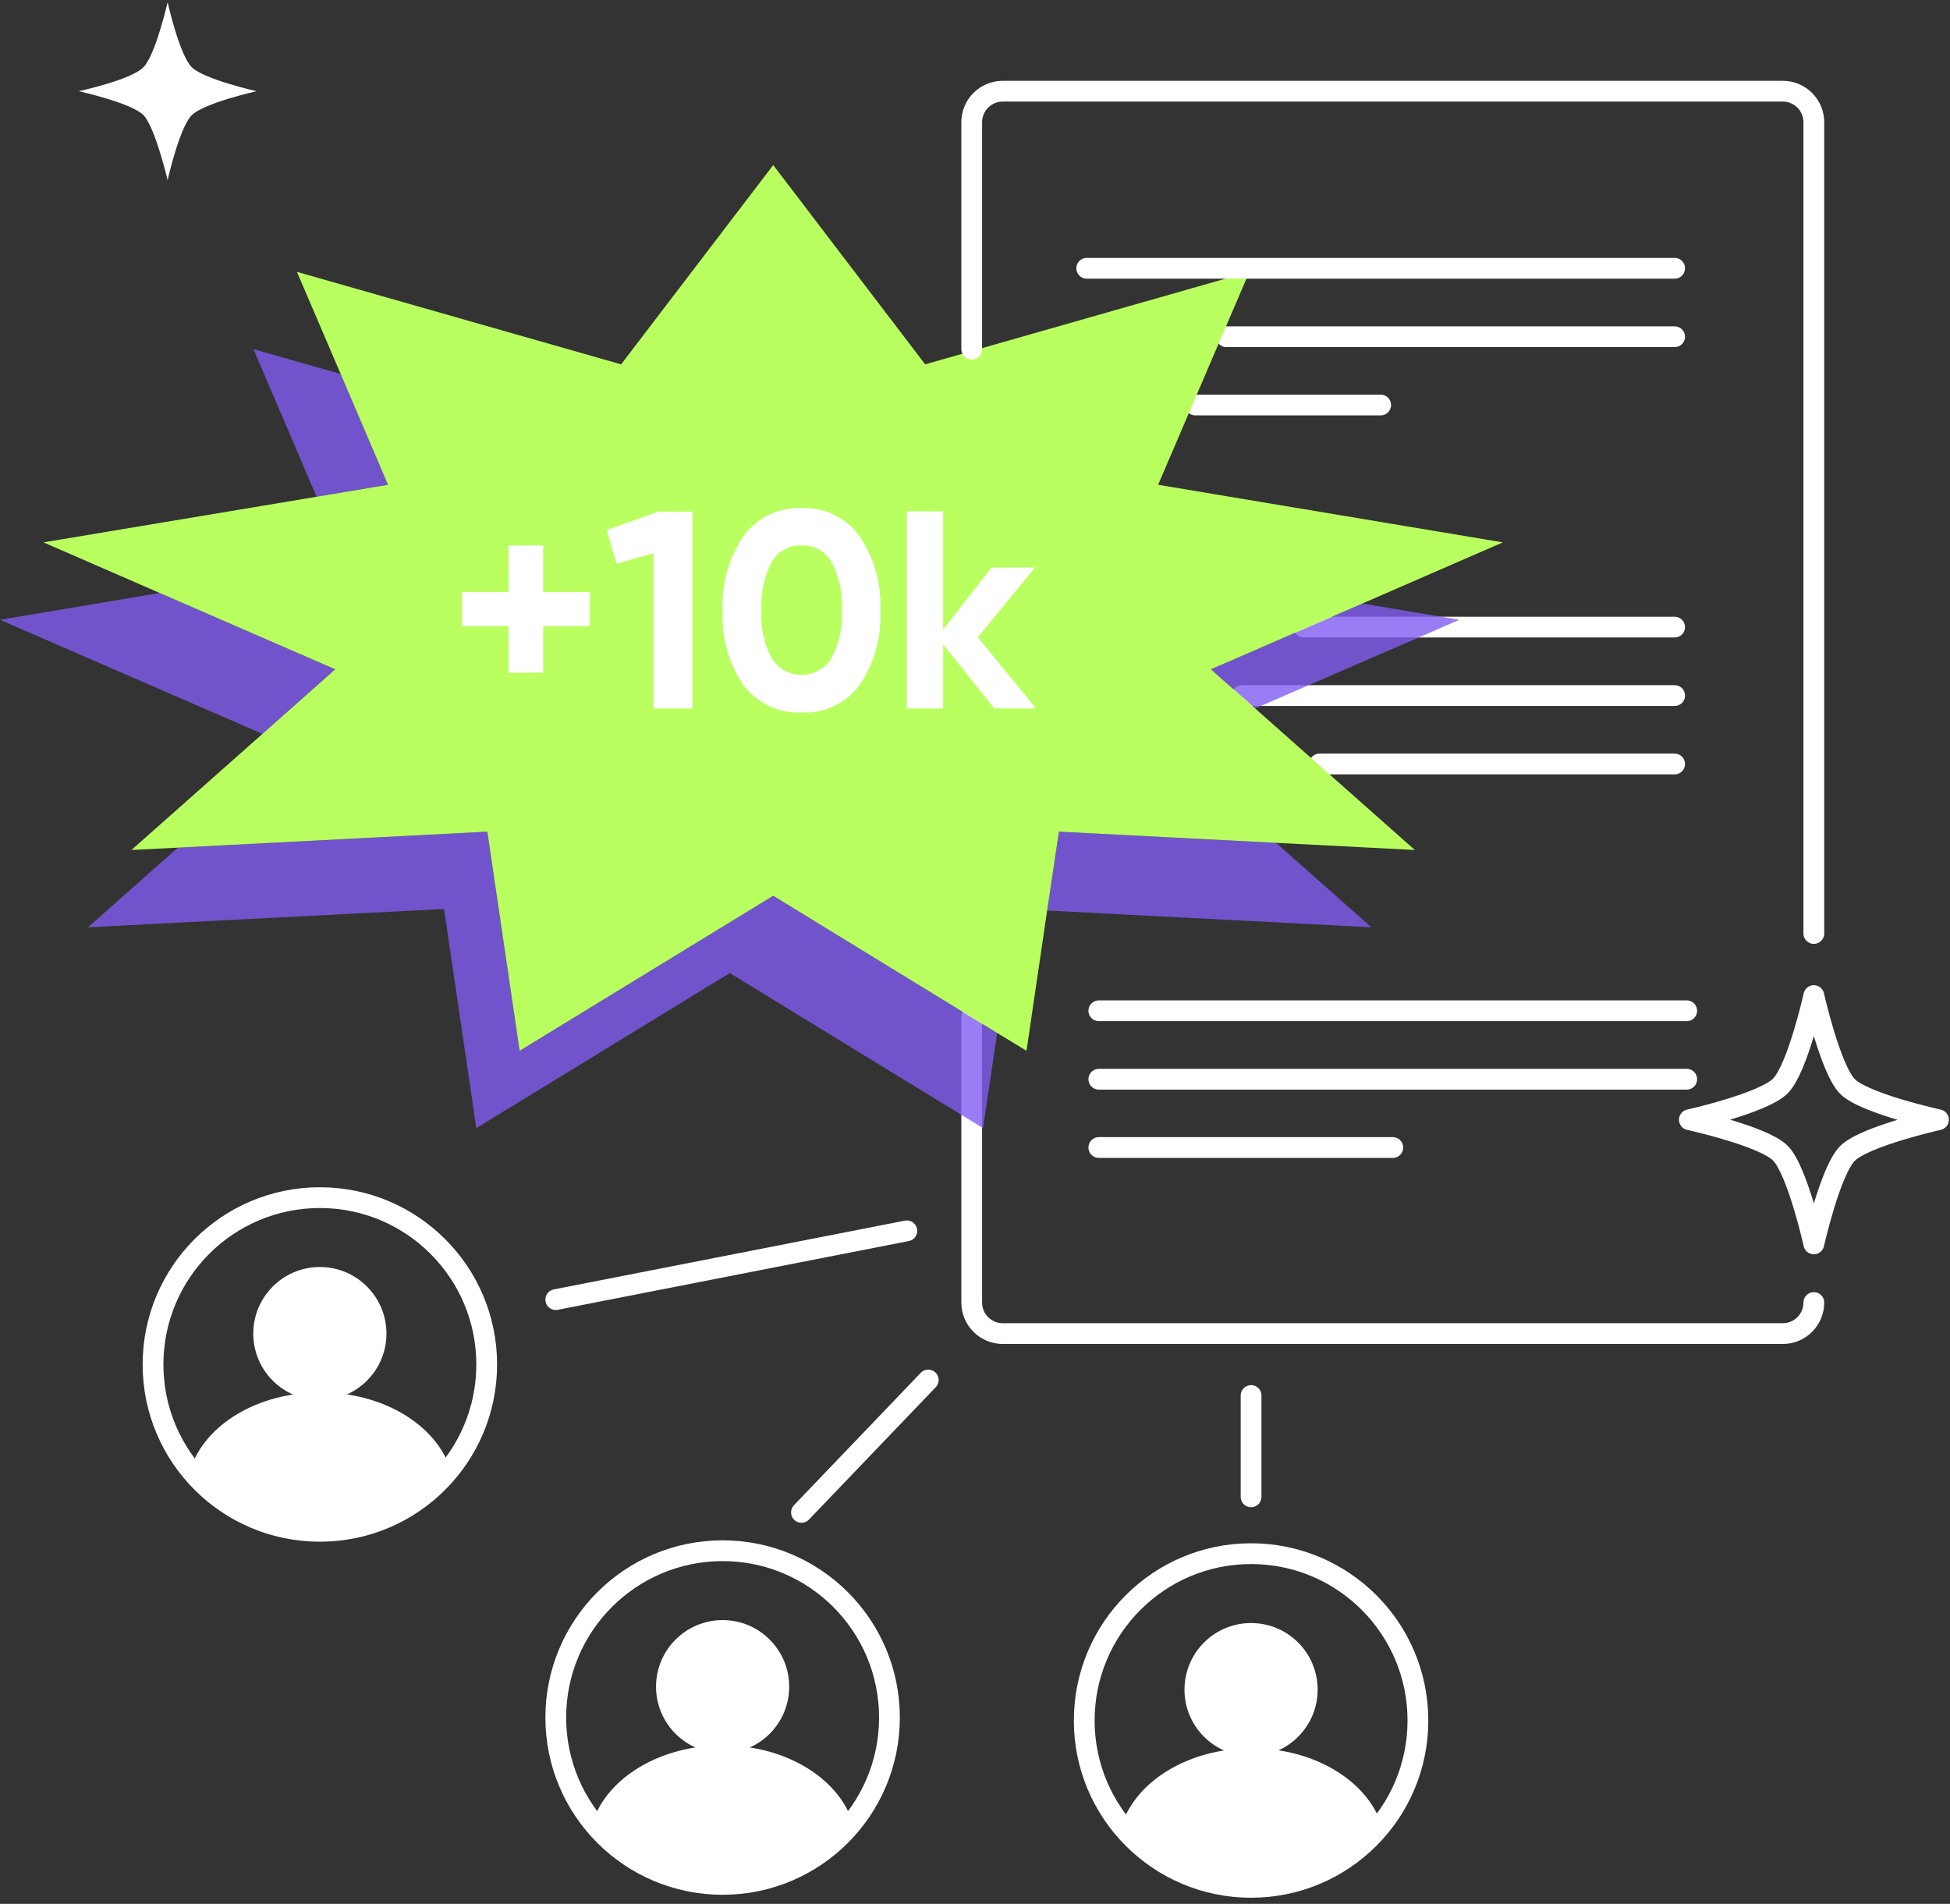 <?xml version="1.0" encoding="UTF-8"?> <svg xmlns="http://www.w3.org/2000/svg" width="169" height="165" viewBox="0 0 169 165" fill="none"><rect x="0" y="0" width="169" height="165" fill="#333333" stroke="none"/> <g clip-path="url(#clip0_3_2017)"> <path d="M113.014 54.349H145.134" stroke="white" stroke-width="1.8" stroke-miterlimit="10" stroke-linecap="round"></path> <path d="M107.633 60.281H145.134" stroke="white" stroke-width="1.8" stroke-miterlimit="10" stroke-linecap="round"></path> <path d="M114.358 66.212H145.134" stroke="white" stroke-width="1.8" stroke-miterlimit="10" stroke-linecap="round"></path> <path d="M157.199 112.886C157.199 113.6 156.915 114.284 156.411 114.789C155.906 115.293 155.222 115.577 154.509 115.577H86.905C86.192 115.577 85.507 115.293 85.003 114.789C84.498 114.284 84.215 113.6 84.215 112.886V88.164" stroke="white" stroke-width="1.8" stroke-miterlimit="10" stroke-linecap="round"></path> <g opacity="0.8"> <path d="M29.054 58.008L22.745 63.603L0 53.717L13.841 51.39L29.054 58.008Z" fill="#815CF3"></path> <path d="M33.628 42.014L27.44 43.05L21.966 30.258L29.525 32.41L33.628 42.014Z" fill="#815CF3"></path> <path d="M86.421 89.522L85.198 97.768L63.246 84.331L41.281 97.768L38.483 78.775L7.627 80.363L15.415 73.462L42.236 72.077L45.033 91.069L67.012 77.632L86.421 89.522Z" fill="#815CF3"></path> <path d="M118.851 80.363L90.752 78.91L91.774 72.077L110.592 73.045L118.851 80.363Z" fill="#815CF3"></path> <path d="M126.477 53.717L108.776 61.397L104.942 58.007L118.07 52.304L126.477 53.717Z" fill="#815CF3"></path> </g> <path d="M106.288 29.183H145.134" stroke="white" stroke-width="1.8" stroke-miterlimit="10" stroke-linecap="round"></path> <path d="M103.598 35.101H119.658" stroke="white" stroke-width="1.8" stroke-miterlimit="10" stroke-linecap="round"></path> <path d="M14.528 0.196C14.528 0.196 15.55 4.756 16.613 5.818C17.675 6.881 22.235 7.903 22.235 7.903C22.235 7.903 17.675 8.926 16.613 9.988C15.55 11.051 14.528 15.611 14.528 15.611C14.528 15.611 13.451 11.051 12.443 9.988C11.434 8.926 6.82 7.903 6.82 7.903C6.82 7.903 11.394 6.921 12.443 5.818C13.492 4.715 14.528 0.196 14.528 0.196Z" fill="white"></path> <path d="M108.777 61.397L122.618 73.664L110.593 73.045L91.775 72.077L90.753 78.91L88.964 91.069L86.421 89.523L67.012 77.632L45.033 91.069L42.236 72.077L15.415 73.462L11.393 73.664L22.746 63.603L29.054 58.007L13.841 51.39L3.767 47.005L27.44 43.05L33.627 42.014L29.525 32.411L25.732 23.56L53.83 31.577L67.012 14.306L80.18 31.577L108.279 23.56L100.37 42.014L130.244 47.005L118.071 52.304L104.943 58.007L108.777 61.397Z" fill="#B9FF60"></path> <path d="M157.199 86.281C157.199 86.281 158.638 92.683 160.117 94.163C161.597 95.643 168 97.042 168 97.042C168 97.042 161.61 98.467 160.117 99.96C158.624 101.453 157.199 107.802 157.199 107.802C157.199 107.802 155.773 101.413 154.293 99.933C152.814 98.454 146.411 97.042 146.411 97.042C146.411 97.042 152.8 95.616 154.293 94.123C155.786 92.63 157.199 86.281 157.199 86.281Z" stroke="white" stroke-width="1.8" stroke-linecap="round" stroke-linejoin="round"></path> <path d="M47.078 51.309H51.113V54.268H47.078V58.303H44.078V54.268H40.043V51.309H44.078V47.274H47.078V51.309Z" fill="white"></path> <path d="M52.593 45.928L57.085 44.341H60.018V61.397H56.642V47.946L53.427 48.847L52.593 45.928Z" fill="white"></path> <path d="M69.46 61.747C68.493 61.79 67.529 61.597 66.653 61.184C65.776 60.772 65.013 60.152 64.43 59.38C63.154 57.47 62.522 55.203 62.627 52.91C62.519 50.624 63.151 48.364 64.43 46.467C65.005 45.681 65.765 45.047 66.642 44.623C67.519 44.199 68.487 43.996 69.46 44.032C70.435 43.986 71.406 44.185 72.285 44.61C73.164 45.035 73.922 45.673 74.491 46.467C75.775 48.362 76.408 50.623 76.293 52.91C76.408 55.204 75.775 57.474 74.491 59.38C73.913 60.158 73.151 60.782 72.273 61.196C71.395 61.609 70.429 61.798 69.46 61.747ZM72.957 52.856C73.047 51.41 72.735 49.967 72.056 48.686C71.795 48.235 71.415 47.864 70.957 47.615C70.499 47.366 69.981 47.248 69.46 47.274C68.939 47.25 68.421 47.372 67.964 47.627C67.508 47.881 67.132 48.257 66.878 48.713C66.213 49.998 65.907 51.438 65.99 52.883C65.902 54.328 66.209 55.769 66.878 57.053C67.152 57.492 67.534 57.854 67.987 58.105C68.44 58.356 68.949 58.488 69.467 58.488C69.985 58.488 70.494 58.356 70.947 58.105C71.4 57.854 71.782 57.492 72.056 57.053C72.739 55.764 73.051 54.311 72.957 52.856Z" fill="white"></path> <path d="M84.74 55.223L89.784 61.397H86.179L81.74 55.855V61.397H78.593V44.315H81.74V54.564L85.937 49.184H89.703L84.74 55.223Z" fill="white"></path> <path d="M84.215 30.259V10.594C84.215 9.88 84.498 9.196 85.003 8.691C85.507 8.187 86.192 7.903 86.905 7.903H154.509C155.222 7.903 155.906 8.187 156.411 8.691C156.915 9.196 157.199 9.88 157.199 10.594V80.901" stroke="white" stroke-width="1.8" stroke-miterlimit="10" stroke-linecap="round"></path> <path d="M108.427 163.556C110.598 163.558 112.742 163.068 114.697 162.122C116.652 161.176 118.366 159.799 119.712 158.095C118.447 154.328 113.915 151.517 108.48 151.517C103.046 151.517 98.513 154.328 97.249 158.095C98.583 159.785 100.28 161.154 102.215 162.099C104.15 163.044 106.273 163.542 108.427 163.556Z" fill="white"></path> <path d="M108.426 163.569C116.412 163.569 122.886 157.095 122.886 149.109C122.886 141.124 116.412 134.65 108.426 134.65C100.441 134.65 93.967 141.124 93.967 149.109C93.967 157.095 100.441 163.569 108.426 163.569Z" stroke="white" stroke-width="1.8" stroke-miterlimit="10" stroke-linecap="round"></path> <path d="M108.427 152.203C111.614 152.203 114.197 149.62 114.197 146.433C114.197 143.246 111.614 140.662 108.427 140.662C105.24 140.662 102.656 143.246 102.656 146.433C102.656 149.62 105.24 152.203 108.427 152.203Z" fill="white"></path> <path d="M62.627 151.947C65.814 151.947 68.397 149.364 68.397 146.177C68.397 142.99 65.814 140.407 62.627 140.407C59.44 140.407 56.856 142.99 56.856 146.177C56.856 149.364 59.44 151.947 62.627 151.947Z" fill="white"></path> <path d="M62.627 163.3C64.79 163.295 66.923 162.801 68.868 161.855C70.813 160.91 72.519 159.537 73.858 157.839C72.594 154.073 68.061 151.262 62.627 151.262C57.193 151.262 52.66 154.073 51.395 157.839C52.735 159.537 54.441 160.91 56.386 161.855C58.331 162.801 60.464 163.295 62.627 163.3Z" fill="white"></path> <path d="M62.627 163.313C70.612 163.313 77.086 156.84 77.086 148.854C77.086 140.868 70.612 134.394 62.627 134.394C54.641 134.394 48.167 140.868 48.167 148.854C48.167 156.84 54.641 163.313 62.627 163.313Z" stroke="white" stroke-width="1.8" stroke-miterlimit="10" stroke-linecap="round"></path> <path d="M27.721 121.347C30.908 121.347 33.492 118.764 33.492 115.577C33.492 112.39 30.908 109.806 27.721 109.806C24.535 109.806 21.951 112.39 21.951 115.577C21.951 118.764 24.535 121.347 27.721 121.347Z" fill="white"></path> <path d="M27.722 132.713C29.893 132.712 32.036 132.22 33.99 131.274C35.944 130.329 37.66 128.954 39.008 127.252C37.73 123.472 33.21 120.674 27.763 120.674C22.315 120.674 17.796 123.472 16.531 127.252C17.869 128.942 19.569 130.31 21.506 131.255C23.442 132.2 25.567 132.699 27.722 132.713Z" fill="white"></path> <path d="M27.721 132.713C35.707 132.713 42.181 126.239 42.181 118.253C42.181 110.268 35.707 103.794 27.721 103.794C19.735 103.794 13.262 110.268 13.262 118.253C13.262 126.239 19.735 132.713 27.721 132.713Z" stroke="white" stroke-width="1.8" stroke-miterlimit="10" stroke-linecap="round"></path> <path d="M95.231 87.599H146.183" stroke="white" stroke-width="1.8" stroke-miterlimit="10" stroke-linecap="round"></path> <path d="M95.231 93.531H146.183" stroke="white" stroke-width="1.8" stroke-miterlimit="10" stroke-linecap="round"></path> <path d="M95.231 99.449H120.707" stroke="white" stroke-width="1.8" stroke-miterlimit="10" stroke-linecap="round"></path> <path d="M94.183 23.251H145.134" stroke="white" stroke-width="1.8" stroke-miterlimit="10" stroke-linecap="round"></path> <path d="M108.426 120.943V129.727" stroke="white" stroke-width="1.8" stroke-miterlimit="10" stroke-linecap="round"></path> <path d="M69.46 131.072L80.449 119.599" stroke="white" stroke-width="1.8" stroke-miterlimit="10" stroke-linecap="round"></path> <path d="M48.167 112.631L78.593 106.672" stroke="white" stroke-width="1.8" stroke-miterlimit="10" stroke-linecap="round"></path> </g> <defs> <clipPath id="clip0_3_2017"> <rect width="169" height="165" fill="white"></rect> </clipPath> </defs> </svg> 